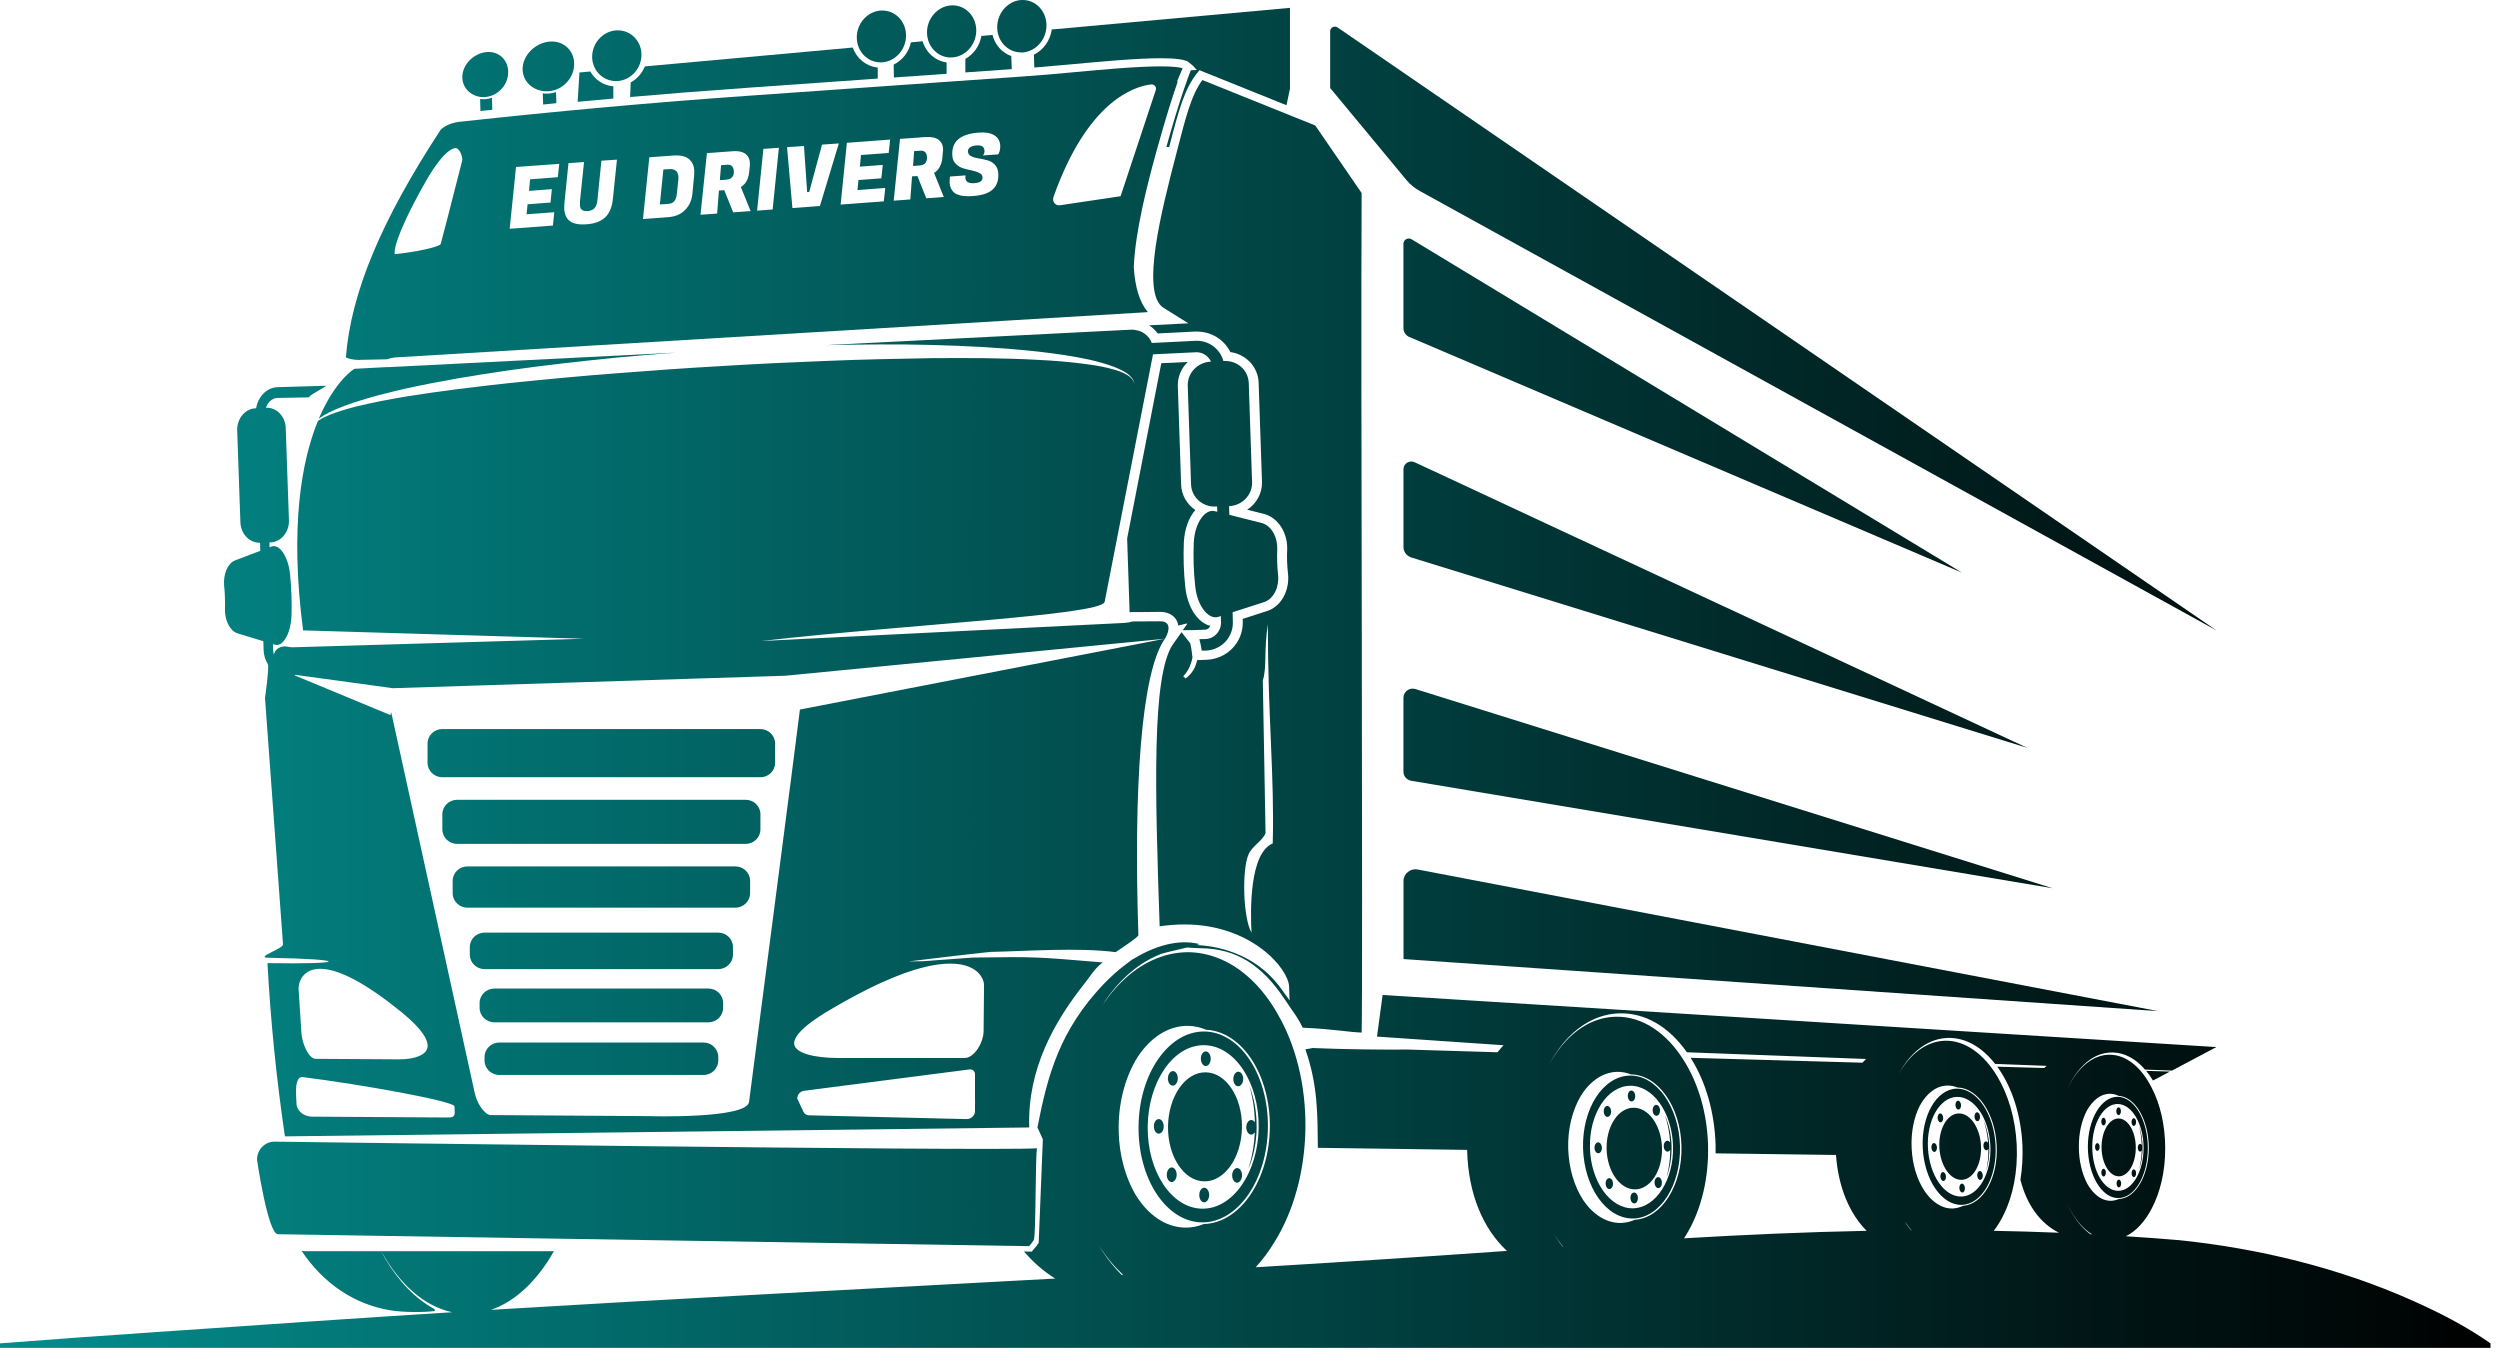<svg xmlns="http://www.w3.org/2000/svg" width="64" height="35" viewBox="0 0 64 35" fill="none"><path d="M8.629 34.69H8.626L8.644 34.691L8.641 34.69H8.629Z" fill="url(#paint0_linear_202_5005)"></path><path d="M8.584 34.684H8.572L8.61 34.688L8.603 34.685L8.584 34.684Z" fill="url(#paint1_linear_202_5005)"></path><path d="M22.878 1.654L22.884 1.984C23.32 1.953 23.771 1.921 24.233 1.889V1.599C23.94 1.557 23.702 1.343 23.619 1.057L23.32 1.084C23.266 1.334 23.101 1.546 22.878 1.654Z" fill="url(#paint2_linear_202_5005)"></path><path d="M16.146 2.114L16.131 2.482L15.937 2.5C17.015 2.405 18.084 2.321 19.157 2.246L19.261 2.238C20.018 2.184 20.945 2.12 21.987 2.046C22.146 2.035 22.306 2.023 22.47 2.012V1.729C22.174 1.7 21.928 1.497 21.831 1.217L16.508 1.7C16.438 1.874 16.308 2.022 16.146 2.112V2.114Z" fill="url(#paint3_linear_202_5005)"></path><path d="M15.701 2.522V2.21C15.447 2.188 15.23 2.043 15.113 1.83L14.834 1.856L14.788 2.606C15.14 2.572 15.491 2.542 15.841 2.51L15.702 2.522H15.701Z" fill="url(#paint4_linear_202_5005)"></path><path d="M24.713 1.508V1.854C25.103 1.827 25.499 1.799 25.901 1.77L25.889 1.436C25.653 1.352 25.47 1.149 25.408 0.895L25.124 0.92C25.081 1.171 24.926 1.389 24.713 1.508Z" fill="url(#paint5_linear_202_5005)"></path><path d="M26.468 1.401L26.479 1.729C26.744 1.708 27.062 1.679 27.398 1.649C28.196 1.575 29.099 1.491 29.716 1.491C30.118 1.491 30.306 1.526 30.406 1.573L30.535 1.679L30.64 1.792L30.485 1.798C30.413 1.979 30.195 2.558 29.859 3.763H29.931C30.178 2.805 30.326 2.265 30.655 1.86L30.706 1.797L32.934 2.694L33.023 2.272V0.201L26.925 0.755C26.887 1.038 26.71 1.282 26.466 1.401H26.468Z" fill="url(#paint6_linear_202_5005)"></path><path d="M55.552 27.432L54.942 27.414C55.003 27.488 55.062 27.572 55.116 27.662L55.552 27.43V27.432Z" fill="url(#paint7_linear_202_5005)"></path><path d="M30.445 16.131H30.521L30.562 16.13L30.848 16.12C30.886 16.12 30.919 16.104 30.948 16.075C30.963 16.06 30.974 16.043 30.984 16.023C30.66 15.94 30.398 15.548 30.344 15.031C30.303 14.656 30.291 14.271 30.306 13.892C30.321 13.555 30.429 13.251 30.601 13.057C30.383 12.911 30.247 12.673 30.237 12.409L30.152 9.879C30.145 9.649 30.241 9.427 30.406 9.266L29.729 9.298L28.855 13.785L28.918 15.68L28.951 15.669H29.179C29.353 15.668 29.523 15.664 29.693 15.664C29.957 15.664 30.07 15.795 30.116 15.872C30.139 15.917 30.157 15.962 30.163 16.014L30.385 15.96L30.39 15.977L30.278 16.134L30.447 16.13L30.445 16.131Z" fill="url(#paint8_linear_202_5005)"></path><path d="M54.85 29.383C54.85 29.177 54.816 28.982 54.757 28.816C54.798 28.969 54.824 29.138 54.829 29.316C54.818 29.296 54.803 29.283 54.786 29.283C54.754 29.283 54.727 29.327 54.727 29.382C54.727 29.436 54.754 29.481 54.786 29.481C54.803 29.481 54.819 29.47 54.829 29.451C54.824 29.628 54.8 29.795 54.759 29.948C54.818 29.784 54.85 29.591 54.85 29.385V29.383Z" fill="url(#paint9_linear_202_5005)"></path><path d="M54.216 28.078C53.793 28.072 53.449 28.647 53.449 29.36C53.453 30.076 53.797 30.664 54.219 30.671C54.644 30.678 54.984 30.102 54.984 29.386C54.983 28.672 54.639 28.085 54.216 28.078ZM54.219 30.485C53.859 30.48 53.562 29.977 53.562 29.363C53.559 28.75 53.854 28.257 54.216 28.262C54.58 28.27 54.873 28.774 54.876 29.384C54.876 29.997 54.581 30.492 54.219 30.485Z" fill="url(#paint10_linear_202_5005)"></path><path d="M54.237 28.633C53.995 28.63 53.8 28.958 53.8 29.367C53.8 29.776 53.998 30.111 54.239 30.114C54.481 30.117 54.676 29.789 54.676 29.38C54.676 28.971 54.478 28.636 54.237 28.633Z" fill="url(#paint11_linear_202_5005)"></path><path d="M54.237 28.546C54.27 28.546 54.296 28.502 54.295 28.448C54.295 28.393 54.269 28.348 54.236 28.348C54.203 28.348 54.177 28.391 54.177 28.446C54.177 28.501 54.203 28.546 54.236 28.546H54.237Z" fill="url(#paint12_linear_202_5005)"></path><path d="M54.241 30.199C54.208 30.199 54.182 30.243 54.184 30.297C54.184 30.352 54.21 30.397 54.243 30.397C54.275 30.397 54.302 30.354 54.302 30.299C54.302 30.244 54.275 30.199 54.243 30.199H54.241Z" fill="url(#paint13_linear_202_5005)"></path><path d="M53.892 28.782C53.915 28.744 53.915 28.681 53.892 28.642C53.869 28.604 53.833 28.604 53.81 28.642C53.787 28.681 53.787 28.744 53.81 28.782C53.833 28.821 53.871 28.821 53.894 28.782H53.892Z" fill="url(#paint14_linear_202_5005)"></path><path d="M54.586 29.965C54.563 30.003 54.563 30.066 54.586 30.105C54.608 30.143 54.645 30.145 54.667 30.105C54.69 30.066 54.69 30.003 54.667 29.965C54.645 29.926 54.607 29.926 54.584 29.965H54.586Z" fill="url(#paint15_linear_202_5005)"></path><path d="M53.692 29.264C53.659 29.264 53.633 29.307 53.633 29.362C53.633 29.417 53.659 29.462 53.692 29.462C53.725 29.462 53.751 29.418 53.751 29.363C53.751 29.309 53.725 29.264 53.692 29.264Z" fill="url(#paint16_linear_202_5005)"></path><path d="M53.811 29.949C53.788 29.988 53.788 30.05 53.811 30.089C53.834 30.128 53.872 30.129 53.893 30.089C53.916 30.05 53.916 29.988 53.893 29.949C53.87 29.91 53.834 29.91 53.809 29.949H53.811Z" fill="url(#paint17_linear_202_5005)"></path><path d="M54.667 28.795C54.69 28.756 54.69 28.693 54.667 28.655C54.644 28.616 54.606 28.614 54.584 28.655C54.561 28.693 54.561 28.756 54.584 28.795C54.606 28.833 54.644 28.835 54.667 28.795Z" fill="url(#paint18_linear_202_5005)"></path><path d="M50.781 28.687C50.84 28.861 50.879 29.054 50.895 29.256C50.88 29.233 50.862 29.22 50.841 29.22C50.802 29.22 50.772 29.273 50.776 29.336C50.779 29.399 50.813 29.449 50.853 29.447C50.874 29.447 50.89 29.433 50.903 29.409C50.907 29.611 50.885 29.806 50.843 29.983C50.905 29.792 50.936 29.568 50.925 29.331C50.913 29.093 50.862 28.872 50.782 28.686L50.781 28.687Z" fill="url(#paint19_linear_202_5005)"></path><path d="M50.086 27.869C49.571 27.886 49.183 28.563 49.222 29.384C49.26 30.206 49.711 30.861 50.225 30.845C50.738 30.827 51.125 30.149 51.087 29.328C51.049 28.507 50.599 27.855 50.086 27.869ZM50.215 30.632C49.775 30.645 49.388 30.083 49.355 29.38C49.321 28.678 49.653 28.095 50.096 28.08C50.536 28.069 50.921 28.629 50.954 29.333C50.987 30.035 50.654 30.618 50.215 30.632Z" fill="url(#paint20_linear_202_5005)"></path><path d="M50.14 28.504C49.847 28.512 49.626 28.902 49.647 29.37C49.67 29.839 49.925 30.214 50.22 30.204C50.514 30.195 50.735 29.807 50.714 29.338C50.692 28.87 50.435 28.494 50.14 28.504Z" fill="url(#paint21_linear_202_5005)"></path><path d="M50.137 28.405C50.176 28.405 50.206 28.352 50.202 28.289C50.199 28.226 50.165 28.176 50.125 28.178C50.086 28.178 50.056 28.231 50.06 28.294C50.063 28.357 50.097 28.406 50.137 28.405Z" fill="url(#paint22_linear_202_5005)"></path><path d="M50.225 30.301C50.186 30.301 50.156 30.354 50.159 30.417C50.163 30.48 50.197 30.529 50.236 30.528C50.276 30.528 50.305 30.475 50.302 30.412C50.299 30.349 50.264 30.299 50.225 30.301Z" fill="url(#paint23_linear_202_5005)"></path><path d="M49.728 28.697C49.755 28.651 49.75 28.579 49.72 28.535C49.691 28.492 49.645 28.494 49.62 28.539C49.594 28.584 49.597 28.656 49.627 28.7C49.656 28.743 49.702 28.742 49.728 28.697Z" fill="url(#paint24_linear_202_5005)"></path><path d="M50.634 30.013C50.608 30.058 50.611 30.131 50.642 30.174C50.672 30.218 50.717 30.216 50.742 30.171C50.768 30.126 50.765 30.054 50.734 30.01C50.704 29.967 50.658 29.968 50.634 30.013Z" fill="url(#paint25_linear_202_5005)"></path><path d="M49.509 29.262C49.47 29.262 49.44 29.315 49.444 29.378C49.447 29.441 49.481 29.49 49.521 29.489C49.56 29.489 49.589 29.436 49.586 29.373C49.583 29.31 49.548 29.26 49.509 29.262Z" fill="url(#paint26_linear_202_5005)"></path><path d="M49.691 30.041C49.665 30.086 49.669 30.158 49.7 30.202C49.729 30.245 49.775 30.244 49.8 30.198C49.826 30.153 49.822 30.081 49.791 30.038C49.762 29.994 49.716 29.996 49.691 30.041Z" fill="url(#paint27_linear_202_5005)"></path><path d="M50.671 28.667C50.697 28.622 50.694 28.55 50.664 28.506C50.635 28.463 50.589 28.464 50.565 28.509C50.538 28.555 50.542 28.627 50.573 28.671C50.602 28.714 50.648 28.712 50.673 28.667H50.671Z" fill="url(#paint28_linear_202_5005)"></path><path d="M32.169 28.86C32.174 28.471 32.105 28.105 31.982 27.793C32.068 28.083 32.118 28.4 32.125 28.733C32.102 28.696 32.069 28.672 32.033 28.672C31.963 28.672 31.905 28.754 31.905 28.857C31.905 28.96 31.959 29.044 32.03 29.046C32.066 29.046 32.1 29.023 32.123 28.986C32.108 29.319 32.049 29.635 31.958 29.923C32.089 29.614 32.166 29.25 32.171 28.86H32.169Z" fill="url(#paint29_linear_202_5005)"></path><path d="M30.831 26.406C29.917 26.398 29.16 27.485 29.147 28.833C29.129 30.18 29.858 31.283 30.772 31.293C31.685 31.301 32.441 30.216 32.458 28.867C32.476 27.519 31.745 26.416 30.831 26.406ZM30.777 30.942C29.994 30.936 29.366 29.989 29.381 28.834C29.396 27.68 30.043 26.748 30.826 26.757C31.609 26.764 32.235 27.71 32.222 28.865C32.207 30.019 31.56 30.952 30.777 30.942Z" fill="url(#paint30_linear_202_5005)"></path><path d="M30.865 27.451C30.342 27.445 29.911 28.068 29.901 28.837C29.892 29.607 30.309 30.238 30.831 30.243C31.353 30.248 31.786 29.627 31.794 28.857C31.804 28.087 31.386 27.456 30.863 27.451H30.865Z" fill="url(#paint31_linear_202_5005)"></path><path d="M30.867 27.29C30.937 27.29 30.994 27.207 30.994 27.104C30.994 27.001 30.94 26.918 30.87 26.916C30.799 26.916 30.742 26.998 30.742 27.101C30.742 27.204 30.796 27.288 30.867 27.29Z" fill="url(#paint32_linear_202_5005)"></path><path d="M30.829 30.406C30.759 30.406 30.701 30.488 30.701 30.591C30.701 30.695 30.755 30.778 30.826 30.78C30.896 30.78 30.953 30.698 30.955 30.595C30.955 30.492 30.901 30.408 30.831 30.406H30.829Z" fill="url(#paint33_linear_202_5005)"></path><path d="M30.113 27.739C30.164 27.667 30.164 27.549 30.116 27.475C30.067 27.403 29.988 27.401 29.938 27.474C29.887 27.546 29.885 27.663 29.934 27.738C29.983 27.81 30.062 27.812 30.113 27.739Z" fill="url(#paint34_linear_202_5005)"></path><path d="M31.582 29.956C31.531 30.029 31.53 30.146 31.579 30.221C31.628 30.295 31.707 30.295 31.757 30.222C31.808 30.15 31.81 30.032 31.761 29.958C31.712 29.884 31.633 29.884 31.582 29.956Z" fill="url(#paint35_linear_202_5005)"></path><path d="M29.667 28.648C29.596 28.648 29.539 28.731 29.539 28.834C29.539 28.937 29.593 29.02 29.664 29.022C29.734 29.022 29.791 28.94 29.791 28.837C29.791 28.734 29.737 28.65 29.667 28.648Z" fill="url(#paint36_linear_202_5005)"></path><path d="M29.908 29.941C29.858 30.013 29.856 30.131 29.905 30.205C29.954 30.279 30.033 30.279 30.084 30.206C30.134 30.134 30.136 30.017 30.087 29.942C30.038 29.868 29.959 29.868 29.908 29.941Z" fill="url(#paint37_linear_202_5005)"></path><path d="M31.612 27.489C31.561 27.561 31.561 27.679 31.608 27.753C31.658 27.827 31.736 27.827 31.787 27.755C31.838 27.682 31.84 27.565 31.79 27.491C31.741 27.418 31.663 27.417 31.612 27.489Z" fill="url(#paint38_linear_202_5005)"></path><path d="M42.682 29.204C42.63 29.204 42.589 29.268 42.592 29.346C42.594 29.423 42.638 29.484 42.69 29.482C42.718 29.482 42.741 29.463 42.759 29.436C42.758 29.685 42.723 29.924 42.662 30.141C42.751 29.906 42.798 29.632 42.792 29.341C42.784 29.049 42.723 28.777 42.621 28.547C42.694 28.761 42.741 28.998 42.756 29.247C42.738 29.22 42.713 29.204 42.685 29.204H42.682Z" fill="url(#paint39_linear_202_5005)"></path><path d="M41.719 27.535C41.034 27.552 40.5 28.384 40.526 29.393C40.553 30.401 41.128 31.208 41.814 31.194C42.497 31.177 43.033 30.345 43.008 29.335C42.979 28.328 42.402 27.519 41.719 27.535ZM41.807 30.933C41.221 30.944 40.725 30.252 40.703 29.389C40.68 28.524 41.137 27.811 41.724 27.796C42.312 27.782 42.805 28.476 42.83 29.34C42.851 30.205 42.392 30.918 41.807 30.933Z" fill="url(#paint40_linear_202_5005)"></path><path d="M41.811 28.358C41.419 28.367 41.115 28.842 41.129 29.419C41.144 29.995 41.475 30.457 41.865 30.448C42.257 30.438 42.561 29.963 42.547 29.386C42.532 28.81 42.201 28.348 41.811 28.358Z" fill="url(#paint41_linear_202_5005)"></path><path d="M41.77 28.197C41.823 28.197 41.864 28.132 41.861 28.055C41.859 27.978 41.815 27.916 41.762 27.918C41.71 27.918 41.669 27.982 41.672 28.06C41.674 28.137 41.718 28.198 41.77 28.197Z" fill="url(#paint42_linear_202_5005)"></path><path d="M41.831 30.529C41.778 30.529 41.737 30.594 41.74 30.671C41.742 30.748 41.786 30.809 41.839 30.808C41.891 30.808 41.932 30.744 41.931 30.666C41.929 30.589 41.885 30.528 41.832 30.529H41.831Z" fill="url(#paint43_linear_202_5005)"></path><path d="M41.219 28.55C41.255 28.495 41.252 28.407 41.214 28.352C41.175 28.299 41.116 28.299 41.08 28.355C41.044 28.412 41.047 28.498 41.085 28.553C41.123 28.606 41.183 28.605 41.219 28.55Z" fill="url(#paint44_linear_202_5005)"></path><path d="M42.381 30.177C42.345 30.233 42.348 30.32 42.386 30.375C42.423 30.428 42.484 30.428 42.52 30.372C42.556 30.317 42.553 30.228 42.515 30.174C42.477 30.12 42.417 30.122 42.381 30.177Z" fill="url(#paint45_linear_202_5005)"></path><path d="M40.911 29.244C40.859 29.244 40.818 29.309 40.819 29.386C40.821 29.463 40.865 29.524 40.918 29.523C40.97 29.523 41.011 29.458 41.008 29.381C41.006 29.304 40.962 29.243 40.91 29.244H40.911Z" fill="url(#paint46_linear_202_5005)"></path><path d="M41.129 30.204C41.093 30.259 41.096 30.347 41.134 30.4C41.171 30.453 41.232 30.453 41.268 30.397C41.304 30.342 41.301 30.254 41.263 30.199C41.225 30.146 41.165 30.148 41.129 30.202V30.204Z" fill="url(#paint47_linear_202_5005)"></path><path d="M42.338 28.525C42.377 28.578 42.436 28.578 42.472 28.522C42.508 28.467 42.505 28.379 42.467 28.324C42.43 28.271 42.369 28.273 42.333 28.327C42.297 28.382 42.3 28.471 42.338 28.525Z" fill="url(#paint48_linear_202_5005)"></path><path d="M24.338 1.47C24.353 1.47 24.366 1.47 24.381 1.47C24.73 1.446 25.005 1.124 24.992 0.755C24.98 0.409 24.715 0.137 24.387 0.137C24.372 0.137 24.358 0.137 24.343 0.138C23.994 0.164 23.719 0.485 23.732 0.853C23.743 1.199 24.01 1.472 24.338 1.472V1.47Z" fill="url(#paint49_linear_202_5005)"></path><path d="M26.135 1.343C26.15 1.343 26.163 1.343 26.178 1.343C26.201 1.343 26.222 1.338 26.243 1.335C26.248 1.335 26.251 1.333 26.256 1.332C26.567 1.269 26.802 0.968 26.789 0.623C26.777 0.274 26.512 0 26.184 0C26.169 0 26.155 0 26.14 0C25.791 0.026 25.516 0.349 25.529 0.72C25.54 1.069 25.807 1.341 26.137 1.341L26.135 1.343Z" fill="url(#paint50_linear_202_5005)"></path><path d="M22.54 1.598C22.555 1.598 22.568 1.598 22.583 1.596C22.932 1.572 23.207 1.252 23.194 0.885C23.183 0.54 22.917 0.27 22.591 0.27C22.576 0.27 22.561 0.27 22.545 0.27C22.196 0.295 21.921 0.614 21.934 0.981C21.945 1.326 22.213 1.596 22.54 1.596V1.598Z" fill="url(#paint51_linear_202_5005)"></path><path d="M5.759 15.594C5.752 15.869 5.878 16.145 6.075 16.212C6.296 16.28 6.519 16.347 6.742 16.415L6.748 16.639C6.753 16.777 6.794 16.903 6.858 17.004C6.897 17.072 6.784 17.867 6.784 17.867L7.245 24.177C7.246 24.29 6.519 24.514 6.868 24.519C8.922 24.554 8.934 24.691 6.868 24.656H6.847C6.927 26.134 7.076 27.615 7.294 29.091L26.348 28.863C26.299 27.359 27 26.142 27.765 25.176C27.926 24.976 28.014 24.801 28.23 24.638C26.536 24.498 26.554 24.488 24.896 24.514L23.633 24.607L23.268 24.612C23.807 24.545 24.755 24.43 25.353 24.369C26.274 24.351 27.596 24.25 28.56 24.375C28.782 24.227 29.143 23.984 29.143 23.941C29.017 20.146 29.215 17.217 29.821 16.352L20.478 18.164C20.478 18.225 19.175 28.212 19.175 28.212C19.108 28.649 16.608 28.573 16.608 28.573L12.555 28.546C12.45 28.546 12.247 28.338 12.161 28.016L10.018 18.247C10.009 18.213 10.002 18.286 9.999 18.308L7.527 17.283H7.553V17.275L10.056 17.618L20.102 17.299L29.821 16.352C29.89 16.254 30.042 15.901 29.697 15.905C29.461 15.905 29.228 15.906 28.994 15.909C28.927 15.93 28.853 15.943 28.781 15.947L19.488 16.41C23.268 15.979 28.148 15.753 28.278 15.412L29.517 9.071L30.613 9.018C30.737 9.013 30.853 9.065 30.932 9.153C30.944 9.168 30.953 9.181 30.965 9.195C30.978 9.215 30.991 9.235 31.001 9.258H30.994C30.66 9.274 30.396 9.549 30.406 9.875L30.491 12.404C30.503 12.728 30.783 12.981 31.12 12.968H31.158L31.163 13.101C31.142 13.097 31.122 13.092 31.101 13.087C30.857 13.018 30.581 13.378 30.56 13.903C30.545 14.275 30.557 14.646 30.598 15.011C30.652 15.534 30.953 15.876 31.194 15.79C31.212 15.786 31.232 15.779 31.253 15.771L31.258 15.925C31.265 16.159 31.086 16.352 30.858 16.359L30.704 16.363C30.729 16.46 30.752 16.557 30.762 16.655H30.868C31.265 16.642 31.576 16.312 31.561 15.916L31.555 15.673C31.827 15.584 32.1 15.499 32.372 15.41C32.615 15.322 32.751 15.016 32.719 14.718C32.695 14.499 32.688 14.277 32.698 14.058C32.708 13.757 32.551 13.46 32.307 13.391C32.026 13.319 31.748 13.248 31.471 13.18L31.465 12.957C31.799 12.944 32.064 12.67 32.053 12.343L31.968 9.802C31.954 9.475 31.676 9.226 31.338 9.242H31.319C31.232 8.93 30.94 8.707 30.603 8.725L29.485 8.78C29.428 8.627 29.3 8.509 29.136 8.463C29.077 8.447 29.014 8.437 28.948 8.44L21.146 8.835C22.046 8.818 22.945 8.806 23.845 8.831C24.746 8.852 25.648 8.902 26.544 8.997C26.993 9.049 27.442 9.11 27.883 9.206C28.104 9.258 28.325 9.316 28.538 9.398C28.643 9.44 28.75 9.49 28.845 9.554C28.892 9.586 28.936 9.625 28.973 9.672C29.01 9.715 29.037 9.773 29.037 9.833C29.032 9.773 29 9.722 28.961 9.683C28.922 9.641 28.876 9.611 28.828 9.583C28.73 9.529 28.624 9.491 28.517 9.461C28.302 9.398 28.083 9.359 27.862 9.329C27.421 9.266 26.974 9.231 26.526 9.21C26.079 9.186 25.632 9.174 25.183 9.169C24.737 9.168 24.288 9.163 23.84 9.169C22.94 9.184 22.044 9.202 21.146 9.24C20.25 9.274 19.354 9.316 18.456 9.372C17.561 9.422 16.665 9.487 15.771 9.557C14.873 9.625 13.978 9.71 13.087 9.802C12.638 9.849 12.193 9.902 11.749 9.958C11.301 10.013 10.856 10.078 10.415 10.148C9.971 10.221 9.53 10.306 9.096 10.412C8.88 10.469 8.664 10.532 8.455 10.614C8.352 10.656 8.251 10.702 8.159 10.762C8.151 10.767 8.146 10.771 8.139 10.776C7.728 11.78 7.41 13.456 7.759 16.138L14.947 16.352L7.515 16.57C7.441 16.571 7.368 16.561 7.299 16.545C7.112 16.555 7.038 16.653 7.012 16.758C7.001 16.718 6.992 16.676 6.991 16.632V16.523L6.986 16.489C6.996 16.492 7.006 16.494 7.017 16.499C7.022 16.499 7.028 16.502 7.033 16.504C7.112 16.529 7.192 16.494 7.261 16.413C7.371 16.285 7.453 16.046 7.463 15.748C7.472 15.405 7.461 15.061 7.427 14.718C7.382 14.23 7.14 13.913 6.95 13.992C6.933 14 6.919 14.006 6.902 14.011L6.897 13.886H6.929C7.197 13.873 7.405 13.621 7.397 13.319L7.315 10.963C7.307 10.66 7.081 10.427 6.812 10.438H6.807C6.855 10.296 6.97 10.192 7.104 10.187L7.912 10.173C7.913 10.115 8.341 9.904 8.347 9.875L7.096 9.912C6.825 9.925 6.606 10.156 6.557 10.45L6.54 10.453C6.272 10.464 6.063 10.718 6.072 11.02L6.154 13.367C6.162 13.668 6.388 13.903 6.657 13.894L6.663 14.101C6.445 14.183 6.229 14.265 6.011 14.349C5.821 14.428 5.715 14.71 5.737 14.985C5.759 15.188 5.764 15.391 5.759 15.594ZM24.962 28.435C24.962 28.554 24.862 28.652 24.741 28.649L20.707 28.552C20.648 28.55 20.594 28.517 20.57 28.464L20.409 28.124C20.409 28.022 20.484 27.937 20.586 27.924L24.821 27.377C24.895 27.367 24.96 27.424 24.96 27.497V28.18C24.962 28.201 24.962 28.219 24.962 28.235C24.962 28.248 24.962 28.259 24.96 28.27V28.435H24.962ZM21.267 25.841C22.58 25.066 23.607 24.67 24.321 24.669C24.734 24.665 24.947 24.801 25.054 24.915C25.157 25.024 25.191 25.143 25.191 25.213L25.18 26.401C25.178 26.672 24.954 27.089 24.683 27.085H21.469C20.828 27.084 20.394 26.958 20.337 26.757C20.297 26.61 20.425 26.333 21.267 25.841ZM11.475 28.608L7.984 28.586C7.772 28.583 7.597 28.435 7.59 28.253C7.59 28.224 7.587 28.193 7.586 28.161C7.576 27.985 7.558 27.694 7.661 27.599C7.682 27.58 7.708 27.572 7.74 27.572C9.268 27.766 11.527 28.171 11.634 28.316C11.639 28.494 11.686 28.612 11.475 28.608ZM10.281 25.913C10.866 26.388 10.964 26.662 10.946 26.804C10.92 27 10.639 27.119 10.215 27.119H10.207L8.092 27.106H8.082C7.903 27.106 7.733 26.71 7.717 26.451L7.644 25.327C7.64 25.259 7.656 25.145 7.718 25.041C7.782 24.934 7.918 24.804 8.19 24.801C8.665 24.799 9.368 25.171 10.281 25.913Z" fill="url(#paint52_linear_202_5005)"></path><path d="M9.957 9.399H9.88L9.082 9.441C9.051 9.443 8.566 9.765 8.161 10.72C8.245 10.657 8.335 10.604 8.428 10.557C8.633 10.456 8.848 10.377 9.062 10.304C9.493 10.161 9.935 10.051 10.376 9.95C11.261 9.755 12.154 9.604 13.048 9.478C13.943 9.348 14.841 9.251 15.739 9.159C16.259 9.109 16.78 9.066 17.303 9.027L9.96 9.398L9.955 9.401L9.957 9.399Z" fill="url(#paint53_linear_202_5005)"></path><path d="M7.037 29.225C6.778 29.223 6.573 29.436 6.581 29.698C6.581 29.698 6.857 31.591 7.115 31.596L26.343 31.902C26.363 31.878 26.384 31.856 26.404 31.831C26.405 31.827 26.425 31.799 26.464 31.746C26.525 31.653 26.5 29.495 26.551 29.397C25.19 29.473 7.037 29.226 7.037 29.226V29.225Z" fill="url(#paint54_linear_202_5005)"></path><path d="M12.291 2.534L12.299 2.842C12.401 2.831 12.501 2.821 12.602 2.81L12.594 2.504C12.545 2.52 12.492 2.533 12.438 2.538C12.388 2.543 12.338 2.541 12.291 2.534Z" fill="url(#paint55_linear_202_5005)"></path><path d="M13.895 2.391L13.904 2.676C14.017 2.665 14.13 2.654 14.243 2.641L14.234 2.357C14.178 2.377 14.121 2.39 14.06 2.394C14.003 2.399 13.949 2.398 13.895 2.391Z" fill="url(#paint56_linear_202_5005)"></path><path d="M14.059 2.334C14.424 2.3 14.711 1.976 14.698 1.616C14.687 1.255 14.38 1.012 14.018 1.071C13.656 1.131 13.369 1.45 13.379 1.785C13.389 2.12 13.695 2.368 14.059 2.334Z" fill="url(#paint57_linear_202_5005)"></path><path d="M12.436 2.482C12.761 2.451 13.018 2.158 13.01 1.832C13.002 1.503 12.731 1.283 12.409 1.339C12.086 1.394 11.829 1.683 11.835 1.986C11.842 2.289 12.112 2.513 12.436 2.484V2.482Z" fill="url(#paint58_linear_202_5005)"></path><path d="M15.81 2.075C16.159 2.051 16.434 1.739 16.421 1.378C16.41 1.041 16.146 0.777 15.818 0.777C15.803 0.777 15.787 0.777 15.772 0.777C15.423 0.803 15.148 1.117 15.159 1.475C15.171 1.826 15.461 2.098 15.808 2.074L15.81 2.075Z" fill="url(#paint59_linear_202_5005)"></path><path d="M17.26 5.153C17.296 5.112 17.319 5.049 17.327 4.966L17.365 4.607C17.367 4.574 17.37 4.544 17.367 4.518C17.355 4.381 17.277 4.317 17.124 4.33L16.982 4.339L16.892 5.235L17.103 5.22C17.172 5.215 17.224 5.193 17.26 5.153Z" fill="url(#paint60_linear_202_5005)"></path><path d="M9.202 9.215L9.225 9.212C9.393 9.21 9.56 9.206 9.728 9.202L9.909 9.199C9.982 9.17 10.061 9.154 10.136 9.149L29.312 7.995L29.385 7.99C29.179 7.748 29.058 7.364 29.025 6.84L29.022 6.836L29.025 6.829C29.064 5.924 29.361 4.754 29.615 3.837C29.852 2.979 30.036 2.414 30.154 2.079L30.126 2.102L30.275 1.746C30.206 1.725 30.052 1.699 29.718 1.699C29.11 1.699 28.212 1.781 27.421 1.855C27.034 1.891 26.669 1.923 26.381 1.944L26.269 1.95L26.222 1.955C24.721 2.058 23.278 2.161 22.003 2.251C20.961 2.326 20.034 2.392 19.277 2.443L19.175 2.45C16.724 2.622 14.29 2.842 11.737 3.121C11.686 3.129 11.634 3.137 11.581 3.155C11.421 3.203 11.309 3.285 11.28 3.324C9.76 5.642 8.986 7.494 8.854 9.149C8.885 9.165 8.96 9.196 9.098 9.21C9.134 9.212 9.168 9.215 9.202 9.215ZM26.969 5.043C27.839 2.591 29.028 2.214 29.467 2.161C29.549 2.152 29.615 2.229 29.588 2.306L28.687 5.023L27.147 5.253C27.024 5.28 26.926 5.161 26.969 5.043ZM24.316 4.554L24.32 4.519L24.718 4.49V4.515C24.713 4.533 24.713 4.544 24.713 4.556C24.721 4.655 24.798 4.7 24.944 4.689C25.091 4.68 25.158 4.628 25.152 4.539C25.15 4.49 25.121 4.453 25.068 4.427C25.017 4.399 24.955 4.38 24.881 4.364C24.808 4.351 24.737 4.332 24.664 4.311C24.59 4.29 24.526 4.25 24.472 4.198C24.416 4.145 24.385 4.076 24.38 3.989C24.352 3.628 24.575 3.43 25.05 3.395C25.224 3.38 25.358 3.404 25.452 3.462C25.547 3.52 25.596 3.604 25.606 3.718C25.607 3.76 25.606 3.802 25.598 3.839C25.589 3.879 25.579 3.907 25.57 3.924L25.553 3.952L25.163 3.979C25.194 3.945 25.206 3.903 25.203 3.852C25.194 3.759 25.131 3.713 25.004 3.723C24.849 3.734 24.772 3.791 24.78 3.889C24.785 3.937 24.813 3.974 24.865 4C24.914 4.026 24.978 4.042 25.05 4.055C25.124 4.066 25.198 4.082 25.271 4.102C25.343 4.119 25.409 4.156 25.463 4.211C25.517 4.264 25.548 4.337 25.555 4.427C25.57 4.609 25.522 4.749 25.417 4.847C25.314 4.945 25.145 5.002 24.913 5.018C24.68 5.035 24.518 5.006 24.426 4.931C24.359 4.874 24.321 4.794 24.311 4.689C24.31 4.647 24.311 4.602 24.316 4.554ZM23.04 3.556L23.681 3.509C23.848 3.498 23.971 3.525 24.046 3.593C24.103 3.641 24.134 3.709 24.141 3.792C24.144 3.823 24.144 3.854 24.139 3.886L24.123 4.056C24.11 4.151 24.087 4.229 24.046 4.29C24.008 4.353 23.964 4.398 23.912 4.425L24.161 5.043L23.713 5.076L23.486 4.507L23.348 4.515L23.304 5.106L22.879 5.137L23.04 3.556ZM21.68 3.656L22.789 3.573L22.75 3.916L22.041 3.968L22.013 4.266L22.599 4.222L22.563 4.565L21.977 4.609L21.951 4.866L22.663 4.812L22.625 5.155L21.52 5.237L21.68 3.656ZM20.582 3.738L20.663 4.918L20.715 4.915L21.044 3.702L21.474 3.672L20.99 5.274L20.286 5.327L20.148 3.768L20.582 3.738ZM19.542 3.812L19.939 3.784L19.78 5.362L19.382 5.393L19.542 3.812ZM18.097 3.92L18.736 3.873C18.905 3.858 19.026 3.886 19.101 3.953C19.159 4.005 19.19 4.073 19.196 4.156C19.198 4.185 19.198 4.216 19.195 4.248L19.177 4.419C19.165 4.514 19.142 4.593 19.101 4.654C19.064 4.715 19.018 4.758 18.965 4.786L19.216 5.404L18.769 5.436L18.541 4.868L18.404 4.878L18.359 5.467L17.933 5.498L18.097 3.92ZM16.623 4.026L17.239 3.982C17.43 3.968 17.573 4.005 17.661 4.093C17.727 4.161 17.766 4.25 17.773 4.358C17.774 4.398 17.774 4.44 17.771 4.483L17.724 4.971C17.706 5.137 17.642 5.274 17.535 5.378C17.429 5.486 17.285 5.547 17.101 5.56L16.46 5.607L16.623 4.026ZM14.45 5.19L14.553 4.177L14.951 4.148L14.847 5.153C14.845 5.188 14.845 5.227 14.847 5.264C14.855 5.367 14.92 5.412 15.043 5.404C15.117 5.398 15.174 5.374 15.215 5.335C15.258 5.293 15.284 5.222 15.294 5.121L15.396 4.114L15.794 4.087L15.689 5.098C15.667 5.304 15.604 5.459 15.492 5.564C15.384 5.668 15.222 5.729 15.009 5.742C14.797 5.758 14.645 5.721 14.555 5.631C14.491 5.568 14.455 5.48 14.445 5.362C14.444 5.309 14.444 5.253 14.45 5.19ZM13.21 4.275L14.316 4.195L14.28 4.536L13.57 4.591L13.543 4.887L14.127 4.842L14.093 5.185L13.506 5.23L13.48 5.486L14.19 5.433L14.154 5.774L13.048 5.857L13.21 4.275ZM10.828 4.77C11.316 3.881 11.581 3.797 11.653 3.792H11.66C11.68 3.792 11.711 3.797 11.745 3.839C11.812 3.915 11.839 4.045 11.835 4.098C11.83 4.118 11.819 4.164 11.801 4.234C11.486 5.47 11.311 6.148 11.28 6.253C11.203 6.325 10.69 6.447 10.104 6.507C10.089 6.438 10.094 6.092 10.828 4.77Z" fill="url(#paint61_linear_202_5005)"></path><path d="M18.746 4.533C18.777 4.493 18.791 4.443 18.787 4.383C18.777 4.264 18.723 4.211 18.623 4.217L18.459 4.229L18.428 4.612L18.582 4.601C18.66 4.594 18.714 4.573 18.746 4.533Z" fill="url(#paint62_linear_202_5005)"></path><path d="M23.69 4.172C23.721 4.132 23.736 4.082 23.731 4.021C23.721 3.905 23.667 3.85 23.567 3.858L23.402 3.869L23.374 4.249L23.528 4.238C23.607 4.233 23.661 4.211 23.692 4.172H23.69Z" fill="url(#paint63_linear_202_5005)"></path><path d="M36.006 4.611C36.105 4.728 36.224 4.825 36.36 4.897L56.738 16.137L34.239 0.701C34.158 0.65 34.052 0.706 34.052 0.799V2.253L35.929 4.517L36.006 4.611Z" fill="url(#paint64_linear_202_5005)"></path><path d="M36.082 8.628L50.229 14.661L36.136 6.125C36.046 6.071 35.928 6.135 35.928 6.24V8.399C35.928 8.499 35.988 8.589 36.08 8.628H36.082Z" fill="url(#paint65_linear_202_5005)"></path><path d="M35.929 14.005C35.929 14.126 36.009 14.232 36.125 14.27L51.898 19.145L36.214 11.833C36.081 11.772 35.929 11.867 35.929 12.011V14.005Z" fill="url(#paint66_linear_202_5005)"></path><path d="M35.929 19.758C35.929 19.872 36.013 19.968 36.126 19.988L52.547 22.739L36.237 17.64C36.085 17.592 35.928 17.705 35.928 17.862V19.758H35.929Z" fill="url(#paint67_linear_202_5005)"></path><path d="M35.929 24.552L55.246 25.885L36.292 22.259C36.104 22.224 35.93 22.366 35.93 22.552V24.552H35.929Z" fill="url(#paint68_linear_202_5005)"></path><path d="M61.764 33.297C59.867 32.45 57.808 31.957 55.786 31.748C55.332 31.709 54.877 31.677 54.421 31.648C54.683 31.521 54.914 31.269 55.088 30.93C55.301 30.524 55.432 29.986 55.429 29.394C55.429 28.801 55.299 28.26 55.083 27.845C54.826 27.334 54.444 27.007 54.018 27.001C53.584 26.993 53.194 27.323 52.938 27.845C52.971 27.777 53.004 27.709 53.042 27.648C53.22 27.349 53.437 27.138 53.676 27.028C53.807 26.97 53.944 26.94 54.084 26.943C54.385 26.948 54.672 27.101 54.913 27.381L55.604 27.407L56.739 26.805L35.395 25.471L35.251 26.537L38.49 26.758C38.436 26.816 38.385 26.875 38.336 26.938L35.991 26.867C35.98 26.867 35.896 26.87 35.752 26.87C35.346 26.87 34.468 26.866 33.588 26.829C33.588 26.841 33.419 26.854 33.419 26.867C33.742 27.793 33.727 28.545 33.737 29.384L37.559 29.437V29.463C37.589 30.569 37.967 31.455 38.577 32.023C36.445 32.174 34.3 32.313 32.145 32.442C32.326 32.245 32.492 32.023 32.641 31.773C33.111 31.009 33.404 29.993 33.419 28.875C33.431 27.761 33.163 26.74 32.71 25.962C32.318 25.265 31.779 24.755 31.165 24.52C30.93 24.431 30.683 24.38 30.429 24.376C30.174 24.375 29.926 24.42 29.689 24.505C29.128 24.706 28.629 25.13 28.234 25.716C28.258 25.681 28.28 25.64 28.302 25.607C28.694 25.041 29.169 24.645 29.687 24.436C29.687 24.42 30.088 24.326 30.387 24.256C30.427 24.259 30.467 24.261 30.505 24.264C30.593 24.267 30.677 24.275 30.745 24.275C31.637 24.285 32.302 24.692 32.9 25.599C32.97 25.705 33.028 25.785 33.075 25.856C33.187 26.017 33.258 26.119 33.349 26.309C33.809 26.329 34.112 26.363 34.356 26.389C34.541 26.41 34.695 26.428 34.858 26.434C34.876 25.743 34.869 21.237 34.862 16.482C34.854 12.053 34.844 7.475 34.858 4.942L33.671 3.213L30.78 2.049C30.503 2.429 30.37 2.939 30.121 3.905L30.11 3.949C29.741 5.367 29.189 7.509 29.787 7.881L30.423 8.277L29.418 8.328C29.503 8.385 29.58 8.456 29.636 8.536L30.588 8.488H30.639C31.006 8.488 31.338 8.691 31.497 9.013C31.904 9.071 32.207 9.397 32.221 9.795L32.307 12.338C32.316 12.627 32.166 12.893 31.928 13.049C32.076 13.086 32.223 13.123 32.371 13.16C32.724 13.26 32.965 13.642 32.952 14.065C32.942 14.276 32.949 14.487 32.974 14.695C33.016 15.117 32.801 15.511 32.466 15.632L31.814 15.843V15.91C31.825 16.17 31.722 16.426 31.538 16.609C31.361 16.785 31.127 16.884 30.875 16.891L30.647 16.899C30.609 17.086 30.514 17.253 30.351 17.368L30.29 17.314C30.413 17.191 30.488 17.02 30.527 16.836L30.509 16.68C30.501 16.604 30.483 16.529 30.47 16.468L30.247 16.183L30.031 16.488C29.477 17.29 29.571 20.261 29.687 23.713C29.905 23.683 30.118 23.666 30.324 23.666C32.033 23.666 32.987 24.795 33.001 25.259L33.013 25.611L32.801 25.317C32.117 24.359 31.068 24.212 30.636 24.193C30.688 24.178 30.714 24.17 30.703 24.167C30.652 24.162 30.221 24.011 29.512 24.296C29.364 24.355 29.207 24.433 29.037 24.536L29 24.558H28.991L28.828 24.681C28.622 24.837 28.429 25.009 28.253 25.193C27.126 26.378 26.82 27.521 26.558 28.862L26.697 29.165L26.59 31.818L26.585 31.825C26.559 31.86 26.543 31.884 26.536 31.896L26.532 31.902L26.518 31.917C26.5 31.939 26.481 31.963 26.459 31.986L26.415 32.041H26.343L26.214 32.037C26.446 32.313 26.715 32.545 27.013 32.731C22.192 32.995 17.352 33.242 12.568 33.532C13.195 33.319 13.756 32.781 14.18 32.031H7.84C7.8 32.031 7.761 32.025 7.722 32.025C8.277 32.852 9.06 33.39 9.992 33.544C10.323 33.599 10.859 33.599 11.133 33.562C11.129 33.546 11.126 33.528 11.123 33.512C10.644 33.256 10.209 32.813 9.851 32.205C9.82 32.153 9.796 32.097 9.768 32.045C10.23 32.876 10.862 33.441 11.575 33.593C10.369 33.669 9.167 33.746 7.969 33.828C5.312 34.016 2.654 34.182 0 34.39V34.506H63.757V34.39C63.093 33.926 62.428 33.594 61.764 33.297ZM32.582 21.591C31.981 21.847 32.01 23.32 32.038 23.876C31.82 23.491 31.791 22.258 31.963 21.871C32.058 21.654 32.308 21.539 32.398 21.33L32.328 17.419C32.436 17.092 32.351 16.677 32.457 15.98C32.457 18.404 32.629 19.87 32.582 21.591ZM28.715 32.638C28.54 32.464 28.376 32.264 28.226 32.037C28.196 31.994 28.173 31.944 28.144 31.901C28.322 32.184 28.529 32.429 28.751 32.635C28.74 32.636 28.727 32.636 28.715 32.638ZM30.819 31.335C30.667 31.397 30.508 31.429 30.344 31.427C29.841 31.422 29.392 31.102 29.079 30.6C28.797 30.123 28.63 29.503 28.638 28.827C28.645 28.151 28.828 27.532 29.122 27.061C29.448 26.565 29.905 26.257 30.406 26.262C30.57 26.262 30.729 26.299 30.878 26.362C31.799 26.408 32.525 27.518 32.508 28.866C32.493 30.216 31.74 31.31 30.819 31.335ZM40.014 31.922C39.986 31.886 39.956 31.855 39.93 31.818C39.866 31.73 39.809 31.638 39.751 31.543C39.833 31.68 39.925 31.804 40.02 31.92C40.017 31.922 40.015 31.922 40.014 31.922ZM41.85 31.226C41.739 31.276 41.619 31.303 41.498 31.308C41.121 31.314 40.777 31.089 40.528 30.72C40.302 30.371 40.161 29.909 40.146 29.403C40.131 28.896 40.253 28.431 40.458 28.072C40.687 27.692 41.021 27.449 41.396 27.439C41.519 27.437 41.639 27.46 41.752 27.505C42.443 27.513 43.02 28.325 43.046 29.337C43.072 30.347 42.538 31.184 41.85 31.226ZM43.11 31.701C43.149 31.64 43.19 31.577 43.226 31.511C43.556 30.925 43.747 30.155 43.726 29.321C43.703 28.485 43.472 27.729 43.112 27.157C42.677 26.452 42.048 26.012 41.36 26.028C40.656 26.044 40.04 26.532 39.64 27.286C39.692 27.188 39.745 27.091 39.804 27.001C40.082 26.569 40.426 26.259 40.808 26.09C41.016 25.998 41.237 25.946 41.463 25.942C42.106 25.925 42.714 26.275 43.175 26.924C43.18 26.928 43.184 26.933 43.185 26.938L47.773 27.11C47.738 27.141 47.709 27.173 47.679 27.205L43.28 27.08C43.67 27.693 43.895 28.481 43.919 29.316V29.526L47.001 29.567C47.062 30.401 47.35 31.07 47.786 31.509C46.228 31.54 44.668 31.608 43.11 31.701ZM48.925 31.496C48.89 31.451 48.852 31.408 48.818 31.36C48.8 31.329 48.78 31.298 48.764 31.268C48.818 31.35 48.875 31.426 48.934 31.496H48.925ZM50.252 30.87C50.168 30.909 50.081 30.933 49.988 30.938C49.706 30.944 49.442 30.762 49.249 30.461C49.072 30.179 48.956 29.806 48.938 29.394C48.918 28.98 48.998 28.6 49.146 28.308C49.313 27.999 49.559 27.798 49.842 27.791C49.934 27.788 50.024 27.804 50.109 27.84C50.628 27.848 51.077 28.505 51.115 29.328C51.156 30.149 50.769 30.831 50.252 30.87ZM51.04 31.509C51.135 31.387 51.22 31.248 51.294 31.096C51.531 30.617 51.66 29.993 51.628 29.311C51.597 28.634 51.407 28.017 51.128 27.553C50.786 26.982 50.304 26.627 49.786 26.643C49.311 26.658 48.895 26.983 48.605 27.495C48.615 27.476 48.625 27.458 48.636 27.439C48.836 27.086 49.09 26.835 49.373 26.695C49.527 26.618 49.691 26.576 49.863 26.571C50.304 26.558 50.728 26.793 51.076 27.236L52.395 27.286C52.373 27.304 52.352 27.323 52.331 27.341L51.13 27.307C51.141 27.325 51.156 27.344 51.171 27.365C51.523 27.877 51.737 28.568 51.774 29.307C51.787 29.617 51.769 29.919 51.723 30.202C51.887 30.854 52.24 31.326 52.711 31.558C52.154 31.535 51.597 31.519 51.04 31.509ZM53.514 31.595C53.342 31.471 53.182 31.292 53.047 31.06C53.009 30.997 52.973 30.93 52.943 30.862C53.102 31.192 53.312 31.448 53.554 31.598C53.541 31.598 53.528 31.598 53.514 31.595ZM54.021 30.741C53.79 30.736 53.581 30.566 53.432 30.3C53.299 30.046 53.219 29.717 53.219 29.358C53.215 28.999 53.296 28.672 53.428 28.423C53.579 28.16 53.787 27.996 54.02 28.001C54.095 28.001 54.167 28.02 54.238 28.054C54.664 28.08 55.008 28.671 55.009 29.386C55.009 30.102 54.667 30.68 54.241 30.695C54.172 30.725 54.098 30.741 54.021 30.741Z" fill="url(#paint69_linear_202_5005)"></path><path d="M19.466 18.664H11.322C11.114 18.664 10.945 18.83 10.945 19.034V19.527C10.945 19.732 11.114 19.897 11.322 19.897H19.466C19.674 19.897 19.843 19.732 19.843 19.527V19.034C19.843 18.83 19.674 18.664 19.466 18.664Z" fill="url(#paint70_linear_202_5005)"></path><path d="M19.09 20.475H11.701C11.493 20.475 11.324 20.64 11.324 20.845V21.233C11.324 21.438 11.493 21.603 11.701 21.603H19.09C19.298 21.603 19.467 21.438 19.467 21.233V20.845C19.467 20.64 19.298 20.475 19.09 20.475Z" fill="url(#paint71_linear_202_5005)"></path><path d="M18.826 22.18H11.965C11.757 22.18 11.588 22.346 11.588 22.55V22.866C11.588 23.07 11.757 23.236 11.965 23.236H18.826C19.034 23.236 19.203 23.07 19.203 22.866V22.55C19.203 22.346 19.034 22.18 18.826 22.18Z" fill="url(#paint72_linear_202_5005)"></path><path d="M18.387 23.875H12.404C12.196 23.875 12.027 24.041 12.027 24.245V24.439C12.027 24.643 12.196 24.809 12.404 24.809H18.387C18.596 24.809 18.764 24.643 18.764 24.439V24.245C18.764 24.041 18.596 23.875 18.387 23.875Z" fill="url(#paint73_linear_202_5005)"></path><path d="M18.135 25.307H12.655C12.447 25.307 12.278 25.472 12.278 25.677V25.801C12.278 26.006 12.447 26.171 12.655 26.171H18.135C18.343 26.171 18.512 26.006 18.512 25.801V25.677C18.512 25.472 18.343 25.307 18.135 25.307Z" fill="url(#paint74_linear_202_5005)"></path><path d="M18.011 26.689H12.781C12.573 26.689 12.404 26.855 12.404 27.06V27.148C12.404 27.353 12.573 27.519 12.781 27.519H18.011C18.219 27.519 18.388 27.353 18.388 27.148V27.06C18.388 26.855 18.219 26.689 18.011 26.689Z" fill="url(#paint75_linear_202_5005)"></path><defs><linearGradient id="paint0_linear_202_5005" x1="-0" y1="17.35" x2="63.759" y2="17.35" gradientUnits="userSpaceOnUse"><stop stop-color="#038C8C"></stop><stop offset="1"></stop></linearGradient><linearGradient id="paint1_linear_202_5005" x1="0.001" y1="17.349" x2="63.756" y2="17.349" gradientUnits="userSpaceOnUse"><stop stop-color="#038C8C"></stop><stop offset="1"></stop></linearGradient><linearGradient id="paint2_linear_202_5005" x1="8.38973e-06" y1="17.346" x2="63.756" y2="17.346" gradientUnits="userSpaceOnUse"><stop stop-color="#038C8C"></stop><stop offset="1"></stop></linearGradient><linearGradient id="paint3_linear_202_5005" x1="0" y1="17.345" x2="63.757" y2="17.345" gradientUnits="userSpaceOnUse"><stop stop-color="#038C8C"></stop><stop offset="1"></stop></linearGradient><linearGradient id="paint4_linear_202_5005" x1="0" y1="17.347" x2="63.757" y2="17.347" gradientUnits="userSpaceOnUse"><stop stop-color="#038C8C"></stop><stop offset="1"></stop></linearGradient><linearGradient id="paint5_linear_202_5005" x1="-1.12044e-05" y1="17.347" x2="63.757" y2="17.347" gradientUnits="userSpaceOnUse"><stop stop-color="#038C8C"></stop><stop offset="1"></stop></linearGradient><linearGradient id="paint6_linear_202_5005" x1="-0" y1="17.346" x2="63.756" y2="17.346" gradientUnits="userSpaceOnUse"><stop stop-color="#038C8C"></stop><stop offset="1"></stop></linearGradient><linearGradient id="paint7_linear_202_5005" x1="0" y1="17.346" x2="63.757" y2="17.346" gradientUnits="userSpaceOnUse"><stop stop-color="#038C8C"></stop><stop offset="1"></stop></linearGradient><linearGradient id="paint8_linear_202_5005" x1="-0" y1="17.345" x2="63.756" y2="17.345" gradientUnits="userSpaceOnUse"><stop stop-color="#038C8C"></stop><stop offset="1"></stop></linearGradient><linearGradient id="paint9_linear_202_5005" x1="0.002" y1="17.346" x2="63.756" y2="17.346" gradientUnits="userSpaceOnUse"><stop stop-color="#038C8C"></stop><stop offset="1"></stop></linearGradient><linearGradient id="paint10_linear_202_5005" x1="-0.001" y1="17.347" x2="63.756" y2="17.347" gradientUnits="userSpaceOnUse"><stop stop-color="#038C8C"></stop><stop offset="1"></stop></linearGradient><linearGradient id="paint11_linear_202_5005" x1="-0.001" y1="17.348" x2="63.756" y2="17.348" gradientUnits="userSpaceOnUse"><stop stop-color="#038C8C"></stop><stop offset="1"></stop></linearGradient><linearGradient id="paint12_linear_202_5005" x1="-0" y1="17.346" x2="63.756" y2="17.346" gradientUnits="userSpaceOnUse"><stop stop-color="#038C8C"></stop><stop offset="1"></stop></linearGradient><linearGradient id="paint13_linear_202_5005" x1="5.21896e-06" y1="17.346" x2="63.757" y2="17.346" gradientUnits="userSpaceOnUse"><stop stop-color="#038C8C"></stop><stop offset="1"></stop></linearGradient><linearGradient id="paint14_linear_202_5005" x1="-0.001" y1="17.346" x2="63.757" y2="17.346" gradientUnits="userSpaceOnUse"><stop stop-color="#038C8C"></stop><stop offset="1"></stop></linearGradient><linearGradient id="paint15_linear_202_5005" x1="-0.001" y1="17.348" x2="63.757" y2="17.348" gradientUnits="userSpaceOnUse"><stop stop-color="#038C8C"></stop><stop offset="1"></stop></linearGradient><linearGradient id="paint16_linear_202_5005" x1="-0.002" y1="17.346" x2="63.757" y2="17.346" gradientUnits="userSpaceOnUse"><stop stop-color="#038C8C"></stop><stop offset="1"></stop></linearGradient><linearGradient id="paint17_linear_202_5005" x1="-0.002" y1="17.345" x2="63.756" y2="17.345" gradientUnits="userSpaceOnUse"><stop stop-color="#038C8C"></stop><stop offset="1"></stop></linearGradient><linearGradient id="paint18_linear_202_5005" x1="0.002" y1="17.345" x2="63.757" y2="17.345" gradientUnits="userSpaceOnUse"><stop stop-color="#038C8C"></stop><stop offset="1"></stop></linearGradient><linearGradient id="paint19_linear_202_5005" x1="0.001" y1="17.347" x2="63.756" y2="17.347" gradientUnits="userSpaceOnUse"><stop stop-color="#038C8C"></stop><stop offset="1"></stop></linearGradient><linearGradient id="paint20_linear_202_5005" x1="-0" y1="17.347" x2="63.756" y2="17.347" gradientUnits="userSpaceOnUse"><stop stop-color="#038C8C"></stop><stop offset="1"></stop></linearGradient><linearGradient id="paint21_linear_202_5005" x1="-0" y1="17.346" x2="63.756" y2="17.346" gradientUnits="userSpaceOnUse"><stop stop-color="#038C8C"></stop><stop offset="1"></stop></linearGradient><linearGradient id="paint22_linear_202_5005" x1="-0.003" y1="17.346" x2="63.757" y2="17.346" gradientUnits="userSpaceOnUse"><stop stop-color="#038C8C"></stop><stop offset="1"></stop></linearGradient><linearGradient id="paint23_linear_202_5005" x1="-0.001" y1="17.344" x2="63.756" y2="17.344" gradientUnits="userSpaceOnUse"><stop stop-color="#038C8C"></stop><stop offset="1"></stop></linearGradient><linearGradient id="paint24_linear_202_5005" x1="-0.002" y1="17.347" x2="63.756" y2="17.347" gradientUnits="userSpaceOnUse"><stop stop-color="#038C8C"></stop><stop offset="1"></stop></linearGradient><linearGradient id="paint25_linear_202_5005" x1="-0.001" y1="17.346" x2="63.757" y2="17.346" gradientUnits="userSpaceOnUse"><stop stop-color="#038C8C"></stop><stop offset="1"></stop></linearGradient><linearGradient id="paint26_linear_202_5005" x1="-0.001" y1="17.347" x2="63.756" y2="17.347" gradientUnits="userSpaceOnUse"><stop stop-color="#038C8C"></stop><stop offset="1"></stop></linearGradient><linearGradient id="paint27_linear_202_5005" x1="0.002" y1="17.346" x2="63.756" y2="17.346" gradientUnits="userSpaceOnUse"><stop stop-color="#038C8C"></stop><stop offset="1"></stop></linearGradient><linearGradient id="paint28_linear_202_5005" x1="0.002" y1="17.346" x2="63.756" y2="17.346" gradientUnits="userSpaceOnUse"><stop stop-color="#038C8C"></stop><stop offset="1"></stop></linearGradient><linearGradient id="paint29_linear_202_5005" x1="-0" y1="17.345" x2="63.757" y2="17.345" gradientUnits="userSpaceOnUse"><stop stop-color="#038C8C"></stop><stop offset="1"></stop></linearGradient><linearGradient id="paint30_linear_202_5005" x1="0" y1="17.348" x2="63.757" y2="17.348" gradientUnits="userSpaceOnUse"><stop stop-color="#038C8C"></stop><stop offset="1"></stop></linearGradient><linearGradient id="paint31_linear_202_5005" x1="-7.07644e-06" y1="17.346" x2="63.756" y2="17.346" gradientUnits="userSpaceOnUse"><stop stop-color="#038C8C"></stop><stop offset="1"></stop></linearGradient><linearGradient id="paint32_linear_202_5005" x1="0" y1="17.347" x2="63.756" y2="17.347" gradientUnits="userSpaceOnUse"><stop stop-color="#038C8C"></stop><stop offset="1"></stop></linearGradient><linearGradient id="paint33_linear_202_5005" x1="0.001" y1="17.346" x2="63.756" y2="17.346" gradientUnits="userSpaceOnUse"><stop stop-color="#038C8C"></stop><stop offset="1"></stop></linearGradient><linearGradient id="paint34_linear_202_5005" x1="7.56694e-05" y1="17.347" x2="63.756" y2="17.347" gradientUnits="userSpaceOnUse"><stop stop-color="#038C8C"></stop><stop offset="1"></stop></linearGradient><linearGradient id="paint35_linear_202_5005" x1="-0.001" y1="17.344" x2="63.756" y2="17.344" gradientUnits="userSpaceOnUse"><stop stop-color="#038C8C"></stop><stop offset="1"></stop></linearGradient><linearGradient id="paint36_linear_202_5005" x1="-0.001" y1="17.345" x2="63.756" y2="17.345" gradientUnits="userSpaceOnUse"><stop stop-color="#038C8C"></stop><stop offset="1"></stop></linearGradient><linearGradient id="paint37_linear_202_5005" x1="-3.68584e-05" y1="17.346" x2="63.757" y2="17.346" gradientUnits="userSpaceOnUse"><stop stop-color="#038C8C"></stop><stop offset="1"></stop></linearGradient><linearGradient id="paint38_linear_202_5005" x1="-0" y1="17.345" x2="63.756" y2="17.345" gradientUnits="userSpaceOnUse"><stop stop-color="#038C8C"></stop><stop offset="1"></stop></linearGradient><linearGradient id="paint39_linear_202_5005" x1="-0" y1="17.347" x2="63.756" y2="17.347" gradientUnits="userSpaceOnUse"><stop stop-color="#038C8C"></stop><stop offset="1"></stop></linearGradient><linearGradient id="paint40_linear_202_5005" x1="4.55709e-05" y1="17.345" x2="63.757" y2="17.345" gradientUnits="userSpaceOnUse"><stop stop-color="#038C8C"></stop><stop offset="1"></stop></linearGradient><linearGradient id="paint41_linear_202_5005" x1="0" y1="17.346" x2="63.757" y2="17.346" gradientUnits="userSpaceOnUse"><stop stop-color="#038C8C"></stop><stop offset="1"></stop></linearGradient><linearGradient id="paint42_linear_202_5005" x1="0.001" y1="17.346" x2="63.757" y2="17.346" gradientUnits="userSpaceOnUse"><stop stop-color="#038C8C"></stop><stop offset="1"></stop></linearGradient><linearGradient id="paint43_linear_202_5005" x1="-6.66962e-05" y1="17.344" x2="63.757" y2="17.344" gradientUnits="userSpaceOnUse"><stop stop-color="#038C8C"></stop><stop offset="1"></stop></linearGradient><linearGradient id="paint44_linear_202_5005" x1="-0.001" y1="17.345" x2="63.757" y2="17.345" gradientUnits="userSpaceOnUse"><stop stop-color="#038C8C"></stop><stop offset="1"></stop></linearGradient><linearGradient id="paint45_linear_202_5005" x1="0" y1="17.347" x2="63.756" y2="17.347" gradientUnits="userSpaceOnUse"><stop stop-color="#038C8C"></stop><stop offset="1"></stop></linearGradient><linearGradient id="paint46_linear_202_5005" x1="8.356e-05" y1="17.345" x2="63.756" y2="17.345" gradientUnits="userSpaceOnUse"><stop stop-color="#038C8C"></stop><stop offset="1"></stop></linearGradient><linearGradient id="paint47_linear_202_5005" x1="-0.001" y1="17.346" x2="63.756" y2="17.346" gradientUnits="userSpaceOnUse"><stop stop-color="#038C8C"></stop><stop offset="1"></stop></linearGradient><linearGradient id="paint48_linear_202_5005" x1="-8.41672e-05" y1="17.346" x2="63.756" y2="17.346" gradientUnits="userSpaceOnUse"><stop stop-color="#038C8C"></stop><stop offset="1"></stop></linearGradient><linearGradient id="paint49_linear_202_5005" x1="0" y1="17.346" x2="63.757" y2="17.346" gradientUnits="userSpaceOnUse"><stop stop-color="#038C8C"></stop><stop offset="1"></stop></linearGradient><linearGradient id="paint50_linear_202_5005" x1="-7.1299e-05" y1="17.346" x2="63.757" y2="17.346" gradientUnits="userSpaceOnUse"><stop stop-color="#038C8C"></stop><stop offset="1"></stop></linearGradient><linearGradient id="paint51_linear_202_5005" x1="-0" y1="17.346" x2="63.756" y2="17.346" gradientUnits="userSpaceOnUse"><stop stop-color="#038C8C"></stop><stop offset="1"></stop></linearGradient><linearGradient id="paint52_linear_202_5005" x1="-5.135e-05" y1="17.346" x2="63.756" y2="17.346" gradientUnits="userSpaceOnUse"><stop stop-color="#038C8C"></stop><stop offset="1"></stop></linearGradient><linearGradient id="paint53_linear_202_5005" x1="0" y1="17.345" x2="63.757" y2="17.345" gradientUnits="userSpaceOnUse"><stop stop-color="#038C8C"></stop><stop offset="1"></stop></linearGradient><linearGradient id="paint54_linear_202_5005" x1="3.23069e-05" y1="17.345" x2="63.757" y2="17.345" gradientUnits="userSpaceOnUse"><stop stop-color="#038C8C"></stop><stop offset="1"></stop></linearGradient><linearGradient id="paint55_linear_202_5005" x1="0" y1="17.346" x2="63.756" y2="17.346" gradientUnits="userSpaceOnUse"><stop stop-color="#038C8C"></stop><stop offset="1"></stop></linearGradient><linearGradient id="paint56_linear_202_5005" x1="-0" y1="17.345" x2="63.756" y2="17.345" gradientUnits="userSpaceOnUse"><stop stop-color="#038C8C"></stop><stop offset="1"></stop></linearGradient><linearGradient id="paint57_linear_202_5005" x1="0" y1="17.345" x2="63.757" y2="17.345" gradientUnits="userSpaceOnUse"><stop stop-color="#038C8C"></stop><stop offset="1"></stop></linearGradient><linearGradient id="paint58_linear_202_5005" x1="-0" y1="17.347" x2="63.756" y2="17.347" gradientUnits="userSpaceOnUse"><stop stop-color="#038C8C"></stop><stop offset="1"></stop></linearGradient><linearGradient id="paint59_linear_202_5005" x1="-0" y1="17.346" x2="63.756" y2="17.346" gradientUnits="userSpaceOnUse"><stop stop-color="#038C8C"></stop><stop offset="1"></stop></linearGradient><linearGradient id="paint60_linear_202_5005" x1="0" y1="17.346" x2="63.756" y2="17.346" gradientUnits="userSpaceOnUse"><stop stop-color="#038C8C"></stop><stop offset="1"></stop></linearGradient><linearGradient id="paint61_linear_202_5005" x1="-0" y1="17.346" x2="63.756" y2="17.346" gradientUnits="userSpaceOnUse"><stop stop-color="#038C8C"></stop><stop offset="1"></stop></linearGradient><linearGradient id="paint62_linear_202_5005" x1="-0" y1="17.345" x2="63.756" y2="17.345" gradientUnits="userSpaceOnUse"><stop stop-color="#038C8C"></stop><stop offset="1"></stop></linearGradient><linearGradient id="paint63_linear_202_5005" x1="-0" y1="17.346" x2="63.756" y2="17.346" gradientUnits="userSpaceOnUse"><stop stop-color="#038C8C"></stop><stop offset="1"></stop></linearGradient><linearGradient id="paint64_linear_202_5005" x1="0" y1="17.347" x2="63.757" y2="17.347" gradientUnits="userSpaceOnUse"><stop stop-color="#038C8C"></stop><stop offset="1"></stop></linearGradient><linearGradient id="paint65_linear_202_5005" x1="0" y1="17.345" x2="63.757" y2="17.345" gradientUnits="userSpaceOnUse"><stop stop-color="#038C8C"></stop><stop offset="1"></stop></linearGradient><linearGradient id="paint66_linear_202_5005" x1="-0" y1="17.345" x2="63.756" y2="17.345" gradientUnits="userSpaceOnUse"><stop stop-color="#038C8C"></stop><stop offset="1"></stop></linearGradient><linearGradient id="paint67_linear_202_5005" x1="0" y1="17.346" x2="63.757" y2="17.346" gradientUnits="userSpaceOnUse"><stop stop-color="#038C8C"></stop><stop offset="1"></stop></linearGradient><linearGradient id="paint68_linear_202_5005" x1="-0" y1="17.345" x2="63.756" y2="17.345" gradientUnits="userSpaceOnUse"><stop stop-color="#038C8C"></stop><stop offset="1"></stop></linearGradient><linearGradient id="paint69_linear_202_5005" x1="0" y1="17.347" x2="63.757" y2="17.347" gradientUnits="userSpaceOnUse"><stop stop-color="#038C8C"></stop><stop offset="1"></stop></linearGradient><linearGradient id="paint70_linear_202_5005" x1="-0.001" y1="17.345" x2="63.756" y2="17.345" gradientUnits="userSpaceOnUse"><stop stop-color="#038C8C"></stop><stop offset="1"></stop></linearGradient><linearGradient id="paint71_linear_202_5005" x1="-6.89134e-05" y1="17.346" x2="63.756" y2="17.346" gradientUnits="userSpaceOnUse"><stop stop-color="#038C8C"></stop><stop offset="1"></stop></linearGradient><linearGradient id="paint72_linear_202_5005" x1="-0" y1="17.348" x2="63.756" y2="17.348" gradientUnits="userSpaceOnUse"><stop stop-color="#038C8C"></stop><stop offset="1"></stop></linearGradient><linearGradient id="paint73_linear_202_5005" x1="0" y1="17.346" x2="63.757" y2="17.346" gradientUnits="userSpaceOnUse"><stop stop-color="#038C8C"></stop><stop offset="1"></stop></linearGradient><linearGradient id="paint74_linear_202_5005" x1="0.001" y1="17.345" x2="63.757" y2="17.345" gradientUnits="userSpaceOnUse"><stop stop-color="#038C8C"></stop><stop offset="1"></stop></linearGradient><linearGradient id="paint75_linear_202_5005" x1="0" y1="17.344" x2="63.757" y2="17.344" gradientUnits="userSpaceOnUse"><stop stop-color="#038C8C"></stop><stop offset="1"></stop></linearGradient></defs></svg>
